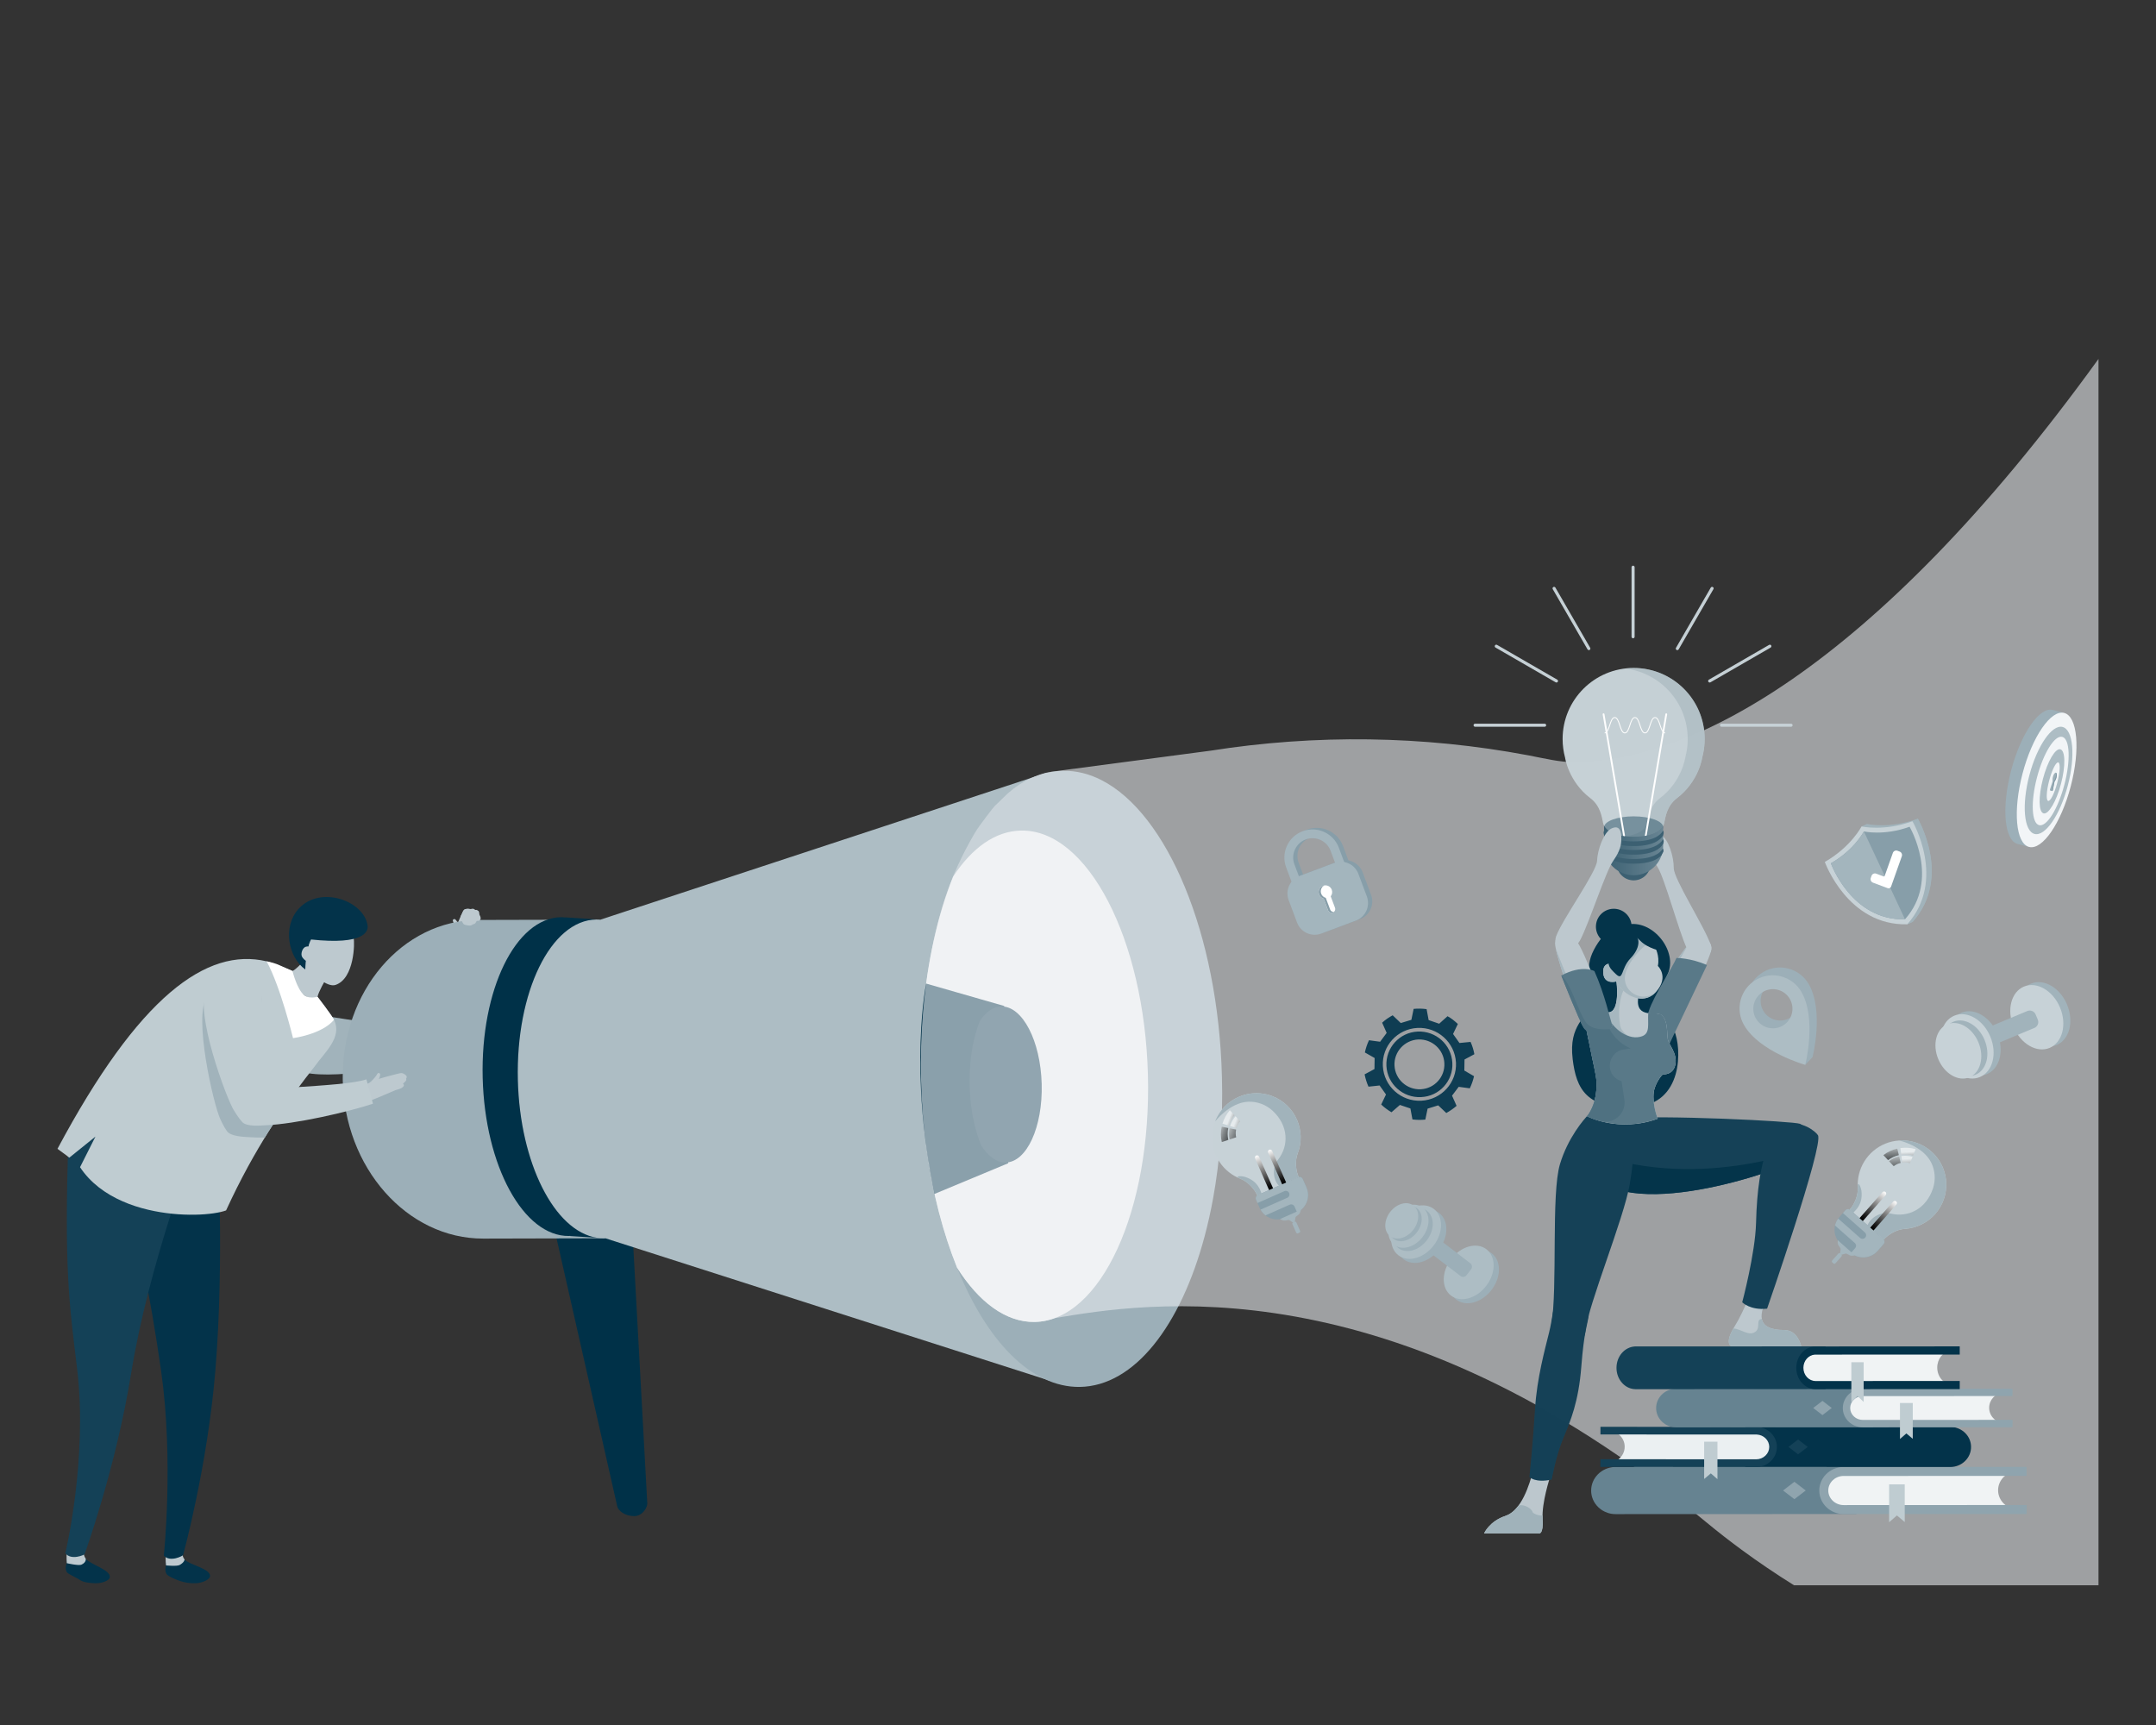 <svg viewBox="0 0 1500 1200" xmlns:xlink="http://www.w3.org/1999/xlink" xmlns="http://www.w3.org/2000/svg"><rect x="0" y="0" width="1500" height="1200" fill="#333333" stroke="none"/><defs><style>.cls-1{fill:#668391;}.cls-2{fill:#bdc9cf;}.cls-3{fill:#a3b5bd;}.cls-4{fill:#8098a4;}.cls-5{fill:url(#_ÂÁ_Ï_ÌÌ_È_ËÂÌÚ_4);}.cls-6,.cls-7{fill:#3b6072;}.cls-8{fill:#4f7181;}.cls-9,.cls-10{fill:#bfccd1;}.cls-11{fill:#123f55;}.cls-12{fill:#adbdc4;}.cls-13{isolation:isolate;}.cls-14{fill:#9cafb8;}.cls-15{fill:#879ea9;}.cls-16{fill:#ebf0f2;}.cls-16,.cls-10,.cls-17{fill-rule:evenodd;}.cls-18{fill:#a6b7bf;}.cls-19{fill:#e6eaed;opacity:.6;}.cls-17{fill:#f0f3f4;}.cls-20{fill:#fff;}.cls-21{fill:#1a465a;}.cls-22{opacity:.99;}.cls-23{fill:#144157;}.cls-24{fill:#03334a;}.cls-25{fill:#c7d2d7;}.cls-26{opacity:.5;}.cls-26,.cls-27{fill:#a1b3bb;}.cls-28{fill:url(#_ÂÁ_Ï_ÌÌ_È_ËÂÌÚ_9);}.cls-28,.cls-29,.cls-30,.cls-31,.cls-32{mix-blend-mode:screen;}.cls-33{fill:#0f3d53;}.cls-29{fill:url(#_ÂÁ_Ï_ÌÌ_È_ËÂÌÚ_9-4);}.cls-30{fill:url(#_ÂÁ_Ï_ÌÌ_È_ËÂÌÚ_9-3);}.cls-31{fill:url(#_ÂÁ_Ï_ÌÌ_È_ËÂÌÚ_9-2);}.cls-34{fill:#003148;}.cls-35{fill:#8fa4ae;}.cls-36{fill:url(#_ÂÁ_Ï_ÌÌ_È_ËÂÌÚ_10-7);}.cls-37{fill:url(#_ÂÁ_Ï_ÌÌ_È_ËÂÌÚ_10-6);}.cls-38{fill:url(#_ÂÁ_Ï_ÌÌ_È_ËÂÌÚ_10-4);}.cls-39{fill:url(#_ÂÁ_Ï_ÌÌ_È_ËÂÌÚ_10-5);}.cls-40{fill:url(#_ÂÁ_Ï_ÌÌ_È_ËÂÌÚ_10-2);}.cls-41{fill:url(#_ÂÁ_Ï_ÌÌ_È_ËÂÌÚ_10-3);}.cls-42{fill:url(#_ÂÁ_Ï_ÌÌ_È_ËÂÌÚ_10-8);}.cls-43{fill:#f2f5f7;}.cls-7{opacity:.57;}.cls-44{fill:url(#_ÂÁ_Ï_ÌÌ_È_ËÂÌÚ_10);}.cls-45{fill:#597988;}.cls-32{opacity:.55;}</style><linearGradient gradientUnits="userSpaceOnUse" gradientTransform="translate(-806.11 369.66) rotate(-23.87)" y2="1051.68" x2="1360.37" y1="1045.47" x1="1354.17" id="_ÂÁ_Ï_ÌÌ_È_ËÂÌÚ_10"><stop stop-color="#fff" offset="0"></stop><stop stop-color="#f3f3f3" offset=".04"></stop><stop stop-color="#8c8c8c" offset=".4"></stop><stop stop-color="#404040" offset=".69"></stop><stop stop-color="#121212" offset=".89"></stop><stop stop-color="#000" offset="1"></stop><stop stop-color="#000" offset="1"></stop></linearGradient><linearGradient xlink:href="#_ÂÁ_Ï_ÌÌ_È_ËÂÌÚ_10" y2="1057.46" x2="1364.65" y1="1049.55" x1="1356.74" id="_ÂÁ_Ï_ÌÌ_È_ËÂÌÚ_10-2"></linearGradient><linearGradient xlink:href="#_ÂÁ_Ï_ÌÌ_È_ËÂÌÚ_10" y2="1056.85" x2="1348.53" y1="1048.87" x1="1340.56" id="_ÂÁ_Ï_ÌÌ_È_ËÂÌÚ_10-3"></linearGradient><linearGradient xlink:href="#_ÂÁ_Ï_ÌÌ_È_ËÂÌÚ_10" y2="1060.37" x2="1355.32" y1="1051.21" x1="1346.16" id="_ÂÁ_Ï_ÌÌ_È_ËÂÌÚ_10-4"></linearGradient><linearGradient gradientUnits="userSpaceOnUse" gradientTransform="translate(-806.11 369.66) rotate(-23.87)" y2="1076.82" x2="1360.76" y1="1102.4" x1="1360.76" id="_ÂÁ_Ï_ÌÌ_È_ËÂÌÚ_9"><stop stop-color="#000" offset="0"></stop><stop stop-color="#000" offset="0"></stop><stop stop-color="#121212" offset=".11"></stop><stop stop-color="#404040" offset=".31"></stop><stop stop-color="#8c8c8c" offset=".6"></stop><stop stop-color="#f3f3f3" offset=".96"></stop><stop stop-color="#fff" offset="1"></stop></linearGradient><linearGradient xlink:href="#_ÂÁ_Ï_ÌÌ_È_ËÂÌÚ_9" y2="1076.82" x2="1370.69" y1="1102.4" x1="1370.69" id="_ÂÁ_Ï_ÌÌ_È_ËÂÌÚ_9-2"></linearGradient><linearGradient xlink:href="#_ÂÁ_Ï_ÌÌ_È_ËÂÌÚ_10" gradientTransform="translate(1178.83 417.11) rotate(41.44)" y2="195.77" x2="372.08" y1="189.57" x1="365.88" id="_ÂÁ_Ï_ÌÌ_È_ËÂÌÚ_10-5"></linearGradient><linearGradient xlink:href="#_ÂÁ_Ï_ÌÌ_È_ËÂÌÚ_10" gradientTransform="translate(1178.83 417.11) rotate(41.44)" y2="201.55" x2="376.36" y1="193.64" x1="368.45" id="_ÂÁ_Ï_ÌÌ_È_ËÂÌÚ_10-6"></linearGradient><linearGradient xlink:href="#_ÂÁ_Ï_ÌÌ_È_ËÂÌÚ_10" gradientTransform="translate(1178.83 417.11) rotate(41.44)" y2="200.94" x2="360.24" y1="192.97" x1="352.27" id="_ÂÁ_Ï_ÌÌ_È_ËÂÌÚ_10-7"></linearGradient><linearGradient xlink:href="#_ÂÁ_Ï_ÌÌ_È_ËÂÌÚ_10" gradientTransform="translate(1178.83 417.11) rotate(41.44)" y2="204.47" x2="367.04" y1="195.3" x1="357.87" id="_ÂÁ_Ï_ÌÌ_È_ËÂÌÚ_10-8"></linearGradient><linearGradient xlink:href="#_ÂÁ_Ï_ÌÌ_È_ËÂÌÚ_9" gradientTransform="translate(1178.83 417.11) rotate(41.44)" y2="220.91" x2="372.47" y1="246.49" x1="372.47" id="_ÂÁ_Ï_ÌÌ_È_ËÂÌÚ_9-3"></linearGradient><linearGradient xlink:href="#_ÂÁ_Ï_ÌÌ_È_ËÂÌÚ_9" gradientTransform="translate(1178.83 417.11) rotate(41.44)" y2="220.91" x2="382.41" y1="246.49" x1="382.41" id="_ÂÁ_Ï_ÌÌ_È_ËÂÌÚ_9-4"></linearGradient><linearGradient gradientUnits="userSpaceOnUse" gradientTransform="translate(324.95) rotate(-180) scale(1 -1)" y2="591.67" x2="-791.08" y1="591.67" x1="-832.18" id="_ÂÁ_Ï_ÌÌ_È_ËÂÌÚ_4"><stop stop-color="#698593" offset="0"></stop><stop stop-color="#3b6072" offset="1"></stop></linearGradient></defs><g class="cls-13"><g id="Layer_1"><path d="M316.08,639.33c1.07-.3,3.34,4.01,3.28,5.11-.93,2.61-2.45,2.05-2.97,4.62.13-2.3-.24-4.75-.82-6.98-.4-1.21-1.18-2.42.51-2.74Z" class="cls-2"></path><path d="M331.96,638.15c-.05.1-.46,1.5-1.04,3.51-1.32,4.48-3.52,11.99-4.63,14.97-2.74-.77-11.02-2.91-11.02-3.07.52-2.57,1.99-7.82,2.91-10.42.59-1.72,1.32-3.44,1.87-4.69.46-1.01.81-1.72.91-1.93.72-1.3,1.01-2.73,1.86-3.56.53-.53,2.34-.92,3.26-.78,1.21.19,2.5.45,2.5.45,1.59-.08,1.55,1.34,1.94,1.23.95-.27,2.26-.51,2.54.49,0,.03,0,.07.02.09.14.66-.13,1.8-1.09,3.7Z" class="cls-2"></path><path d="M312.41,650.22c-1.72,7.7-25.35,51.54-31.74,63.66-9.64-1.02-27.97-2.99-38.76-4.67-14.64-2.28-28.47-4.44-35.32-4.13-1.07.05-2.05.62-2.69,1.56-2.82,4.13-1.91,29.75,0,34.42,5.26,12.86,66.1,3.32,88.05-1.82,1.35-.32,2.56-1.03,3.51-2.04.15-.16.29-.31.43-.46,11.4-12.08,28.52-60.15,33.66-81.25l-17.12-5.26Z" class="cls-27"></path><path d="M115.79,1085.11l9.08-5.05s1.95,2.92,3.54,4.8c3.06,3.63,17.75,6.26,17.75,11.41,0,2.6-5.47,4.94-9.93,5.11-4.46.18-8.13-.62-10.76-1.48-2.63-.86-8.64-3.31-9.59-4.91-1.66-2.78-.35-6.01-.35-6.01-.47-2.87.27-3.87.27-3.87Z" class="cls-24"></path><path d="M127.49,1079.77s-1.39,2.19.92,5.09c0,0,.01,1.92-3.42,3.82-1.94,1.07-9.46.3-9.46.3-.47-2.87-.22-7.02-.22-7.02l12.19-2.19Z" class="cls-2"></path><path d="M150.51,783.23c.87,6.25,5.77,92.01-.66,170.01-5.53,67.15-22.48,128.55-22.48,128.55-.12.48-8.95,5.28-13.39.39,0,0,7.01-66.14-1.9-128.55-7.69-53.87-18.19-104.96-22.46-108.32v-57.1c21.87,1.43,53.62-1.8,60.88-4.98Z" class="cls-24"></path><path d="M47.04,1083.57l9.45-4.32s1.71,3.06,3.15,5.06c2.77,3.86,17.2,7.63,16.8,12.76-.2,2.59-5.84,4.49-10.3,4.32-4.46-.18-8.34-.73-10.61-2.32-2.83-1.98-8.35-3.98-9.18-5.65-1.44-2.91.12-6.02.12-6.02-.25-2.9.57-3.84.57-3.84Z" class="cls-24"></path><path d="M58.43,1078.86s-.86,2.38,1.21,5.46c0,0,.62,2.5-2.95,4.12-2.02.92-10.22-1.02-10.22-1.02-.25-2.9-.11-7.24-.11-7.24l12.06-1.31Z" class="cls-2"></path><path d="M47.67,790.73c21.92-3.63,78.63,8.48,86.11,5.88.38,6.32-30,81.39-42.55,158.82-10.74,66.25-32.38,125.74-32.38,125.74-.16.47-9.34,4.57-13.38-.66,0,0,15.72-65.71,8.18-128.3-5.5-45.66-9.12-69.63-5.99-161.48Z" class="cls-23"></path><path d="M236.45,665.92c-.75,1-13.81,20.02-15.54,27.49-4.85,4.66-19.79-5.91-17.43-17.95,3.56-1.39,14.79-14.18,17.59-19.66.59,1.79,15.38,4.46,15.38,10.11Z" class="cls-2"></path><path d="M227.52,644.26c8.26-.92,16.36.66,18.53,8.41.78,2.77.65,28.12-12.68,32.52-5.64,1.86-17.02-7.43-17.76-14.06,0,0-1.01-9.04-1.01-9.13-.98-8.79,4.05-16.76,12.92-17.75Z" class="cls-2"></path><path d="M219.03,741.7c-1.92,2.64-9.26,11.46-19.21,25.76-3.97,5.68-8.34,12.23-12.94,19.6-.85,1.39-1.74,2.81-2.62,4.26-.29.45-.56.9-.84,1.37-2.38,3.92-4.81,8.04-7.26,12.37-1.16,2.07-2.33,4.16-3.52,6.31-2.63,4.84-5.29,9.9-7.93,15.17-1.19,2.37-2.38,4.79-3.56,7.26-1.29,2.7-2.59,5.43-3.86,8.23-8.71,3.19-31.4,4.91-54.08-.44-6.09-1.42-12.23-3.37-18.05-5.95-11.67-5.12-22.21-12.73-29.48-23.68l10.72-21.29-18.2,14.67c-1.99-1.79-6.6-4.82-8.22-6.15,56.56-105.89,103.63-140.33,145.48-130.45,4.68,1.12,18.01,6.72,18.01,6.72,0,0,3.07,12.68,8.09,16.83,3.45,2.86,9.34,1.13,9.34,1.13,0,0,10.24,13.26,11.65,16.34,5.42,11.92-6.2,21.83-13.54,31.95Z" class="cls-9"></path><path d="M203.47,675.46s3.08,12.67,8.11,16.82c3.45,2.85,9.32,1.13,9.32,1.13,0,0,9.6,12.42,11.48,16-8.38,10.16-28.51,12.78-28.51,12.78,0,0-8.66-35.74-18.39-53.45,0,0,4.47.72,9.12,2.78,2.11.93,8.87,3.94,8.87,3.94Z" class="cls-20"></path><path d="M207.78,632.19c14.9-16.51,45.51-5.73,47.98,11.74.55,3.86-2.15,13.65-39.35,9.62-3.75,6.73-4.02,20.86-4.02,20.86-11.81-8.48-16.01-29.6-4.62-42.22Z" class="cls-24"></path><path d="M212.9,658.56c.85-.22,2.5-.32,3.91.16.06,3.12-.5,8.3-.77,10.86-2.23-.03-5.61-2.58-6.16-4.68-.57-2.23.78-5.76,3.01-6.34Z" class="cls-2"></path><path d="M199.82,767.46c-3.97,5.68-8.34,12.23-12.94,19.6-.85,1.39-1.74,2.81-2.62,4.26-4.31.05-8.01-.03-10.59-.23-.01,0-.03,0-.03.01-3.3-.22-13.01-.41-15.71-4.15-2.33-3.25-4.46-7.98-5-9.24-.03-.07-.07-.15-.11-.24-.03-.04-.04-.08-.04-.08h.01c-.19-.47-.37-.92-.51-1.36-5.74-15.95-19.18-78.33-5.9-84.73,4.45-2.17,29.46-4.6,33.66-2.1.96.56,1.59,1.49,1.68,2.52.73,6.68-.53,20.35-1.88,34.81-1.35,14.54-2.75,29.58-2.41,39.51.03.11.01.19.01.29,5.6.19,12.5.56,19.75.97.73.04,1.6.1,2.6.16Z" class="cls-27"></path><path d="M450.28,1044.76c.66,3.9-3.45,10.02-9.23,9.93-5.81-.09-11.06-3.34-11.72-7.26l-52.91-233.65,61.32,1.04,12.54,229.94Z" class="cls-34"></path><path d="M332.87,639.97l84.77-.21,3.52,221.66-84.91.21c-53.09.13-96.89-49.42-97.8-110.65-.91-61.19,41.35-110.88,94.42-111.01Z" class="cls-14"></path><path d="M414.89,639.64c.96-.02,1.89.16,2.83.23v-.11s310.72-102.26,310.72-102.26l6.35,424.41-313.63-100.5v-.1c-.26,0-.52.08-.77.09-31.67.48-58.57-48.78-60.09-110.02-1.51-61.24,22.92-111.27,54.59-111.75Z" class="cls-12"></path><path d="M642.16,704.5c-1.32,15.26-1.75,31.04-1.35,47.3.4,16.37,1.72,32.21,3.8,47.45,4.2,30.54,11.55,58.6,21.24,82.55,20.45,50.89,51.48,83.45,85.38,83.02,38.06-.58,70.27-42.57,86.91-104.95,2.24-8.4,4.21-17.18,5.86-26.28,4.73-25.95,6.96-54.5,6.14-84.46-2.57-99.7-38.09-183.09-83.76-206.42-8.56-4.37-17.49-6.63-26.61-6.5-21.93.24-41.9,14.28-58.06,38.03-6.94,10.17-13.17,22.13-18.56,35.54-10.67,26.62-18.08,59.01-21.01,94.72Z" class="cls-14"></path><path d="M710.54,577.78c46.13-.65,85.6,75.37,88.1,169.8,2.56,94.38-32.81,171.39-78.94,172.04-20.01.24-38.8-13.96-53.85-37.81-9.69-23.96-17.04-52.02-21.25-82.55-2.08-15.25-3.39-31.08-3.8-47.45-.4-16.27.03-32.05,1.35-47.3,2.93-35.71,10.34-68.1,21.01-94.73,13.05-19.95,29.39-31.76,47.38-32Z" class="cls-20"></path><path d="M698.65,699.81l-54.31-15.59s-12.31,60.74,5.85,146.33l51.27-21.35-2.81-109.39Z" class="cls-34"></path><path d="M696.76,700.15c14.65-.21,27.19,23.94,27.98,53.92.81,29.97-10.42,54.43-25.07,54.64-6.35.08-12.32-4.44-17.1-12.01-3.08-7.61-5.41-16.52-6.75-26.22-.66-4.84-1.08-9.87-1.21-15.07-.12-5.16.01-10.18.43-15.02.93-11.34,3.28-21.63,6.67-30.09,4.15-6.33,9.33-10.09,15.05-10.16Z" class="cls-11"></path><path d="M421.16,861.31v.1s-.53-.03-.53-.03c.18-.03.35-.05.53-.06Z" class="cls-21"></path><path d="M390.42,638.04c.96-.02,1.89.16,2.83.23v-.11s24.46,1.6,24.46,1.6v.11c-.94-.07-1.87-.25-2.83-.23-31.67.47-56.1,50.51-54.59,111.75,1.44,57.89,25.56,105.06,54.94,109.65l-18.36-1.17-.18-.06v-.09c-.26,0-.52.08-.78.09-31.67.47-58.57-48.78-60.09-110.01-1.51-61.24,22.92-111.27,54.59-111.75Z" class="cls-34"></path><path d="M331.83,640.59c-.25-.04-.45.66-.89,1.3-.38.56-.93,1.07-1.85,1.04,0,0-.62.85-2.19.94-1.19.07-3.55-.48-4.08-.81-.42-.27-.84-.96-1.22-1.69-.56-1.07-.84-2.26-1-3.45-.02-.19-.07-.36-.14-.5.49-1.01.4-.79.51-1,.77-1.3,1.1-2.74,1.97-3.56.55-.52,1.99-.66,2.92-.49,1.22.22,2.78-.21,2.78-.21,1.62-.04,1.7.93,2.1.83.97-.25,2.28.52,2.54,1.55,0,.03,0,.07.01.1.18,1.03.3,1.71.33,1.77,1.93,3.23.07,4.48-1.79,4.19Z" class="cls-2"></path><path d="M264.25,746.82c.91.63-.96,5.12-1.85,5.78-2.6.94-3.14-.58-5.45.66,1.85-1.36,3.51-3.21,4.86-5.08.68-1.08,1.11-2.45,2.44-1.36Z" class="cls-2"></path><path d="M262.65,750.87c3.06-1.14,10.19-2.93,10.69-3.05,1.47-.28,5.06-1.46,6.23-1.34.75.08,2.69,1.13,3.17,1.93.63,1.06-.26,2.08-.26,2.08,1.07,1.18-2.36,3.27-2.03,3.5,1.34.94.45,3.06-5.16,4.32-.34.08-13.51,5.91-17.87,7.42-1.15-2.61-4.78-10.38-4.66-10.46,2.31-1.23,7.29-3.45,9.89-4.39Z" class="cls-2"></path><path d="M183.07,717.96c-.39-14.52-.77-28.23-2.29-34.77-.23-1.02-.96-1.86-1.98-2.32-4.48-1.98-29,3.44-33.16,6.1-12.42,7.96,8.39,68.28,15.98,83.44.2.41.43.84.67,1.27h0s.02.03.05.08c.04.07.09.15.13.22.69,1.18,3.38,5.64,6.07,8.57,3.12,3.4,12.79,2.42,16.09,2.24,0,0,.02,0,.03,0,20.97-.78,57.95-9.35,74.84-15.01l-4.57-16.94c-8.02,2.87-31.14,4.34-49.72,5.52-7.25.46-14.15.91-19.74,1.39-.01-.09-.02-.18-.03-.28-1.53-9.83-1.94-24.92-2.35-39.51Z" class="cls-9"></path><path d="M841.81,522.28c73.43-11.6,148.31-10.6,221.37,3.15,10.83,2.04,21.74,4.86,32.91,4.86,75.84,0,204.69-60.35,363.9-280.59v853.1h-211.81c-12.5-7.79-24.71-16.04-36.59-24.77-8.34-6.13-16.5-12.49-24.48-19.09-219.39-181.58-391.01-152.42-453.31-141.98-4.56,1.66-9.25,2.59-14.08,2.65-.01.01-.02.01-.02.01-20.01.23-38.8-13.96-53.85-37.82-9.69-23.96-17.04-52.01-21.25-82.56-2.08-15.24-3.39-31.08-3.79-47.45-.4-16.26.02-32.05,1.33-47.3,1.03-12.54,2.62-24.67,4.7-36.28,5.63-31.43,13.87-59.11,30.99-88.13,4.2-7.11,13.21-18.3,14.22-19.35l5.94-5.83.15-.14c8.71-8.68,20.71-15.91,33.19-17.89l110.47-14.6Z" class="cls-19"></path><path d="M878.56,760.81c-5.84-.86-11.68.02-16.9,2.32-7.21,3.18-13.2,9.11-16.27,17.05-5,12.93-.68,27.16,9.68,35.3,2.35,1.85,5.01,3.38,7.95,4.52,5.16,2,9.88,7.16,11.73,11.67l28.85-12.76c-2.09-4.4-2.75-11.37-.75-16.53,6.13-15.86-1.76-33.7-17.62-39.83-2.2-.85-4.43-1.42-6.66-1.75Z" class="cls-25"></path><path d="M903.14,818.92l-28.04,12.41c-1.23.55-1.79,1.99-1.25,3.23l2.56,5.78c2.98,6.74,10.86,9.79,17.6,6.8l8.11-3.59c6.74-2.98,9.79-10.86,6.8-17.6l-2.56-5.78c-.55-1.24-1.99-1.79-3.23-1.25Z" class="cls-15"></path><path d="M903.14,818.92l-28.04,12.41c-1.23.55-1.79,1.99-1.25,3.23l1.03,2.33,18.68-8.27c1.28-.56,2.78.01,3.34,1.29.56,1.28-.01,2.78-1.29,3.34l-18.62,8.24c.9,1.59,2.08,2.94,3.46,4.01l16.85-7.46c1.28-.57,2.78.01,3.34,1.29l1.8,4.07c6.51-3.09,9.41-10.82,6.48-17.45l-2.56-5.78c-.55-1.24-1.99-1.79-3.23-1.25Z" class="cls-3"></path><path d="M892.04,848.75c.68.32,1.44.43,2.18.3l2.18-.39c.95-.17,3.09,2.28,3.97,1.89.88-.39.51-3.62,1.27-4.21l1.75-1.35c.6-.46,1.03-1.1,1.25-1.82l.48-1.59-14.57,6.45,1.5.72Z" class="cls-3"></path><path d="M900.74,849.91l-1.1.49c-.45.2-.65.72-.45,1.17l2.63,5.95c.2.45.72.65,1.17.45l1.1-.49c.45-.2.65-.72.45-1.17l-2.63-5.95c-.2-.45-.72-.65-1.17-.45Z" class="cls-3"></path><path d="M866.33,818.76c-2.95-.95-8.12-.71-3.31,1.25,5.09,2.07,9.81,7.1,11.69,11.58l2.99-1.32c-.82-1.86-2.25-8.57-11.36-11.51Z" class="cls-27"></path><path d="M861.66,763.13c-5.21,2.31-9.79,6.05-13.08,10.95-1.26,1.87-2.34,3.91-3.19,6.1,0,0,10.13-13.32,23.21-13.77,6.2-.21,12.25,2.09,16.81,6.3,11.14,10.31,11.44,24.42,3.64,34.17-3.86,4.83-3.72,13.48.75,18.02l13.75-6.08c-2.06-4.41-2.69-11.31-.71-16.44,1.13-2.93,1.79-5.94,2-8.92.94-13.14-6.69-25.91-19.62-30.91-7.93-3.07-16.35-2.62-23.56.57Z" class="cls-27"></path><g class="cls-32"><path d="M850.51,781.68c1.48.46,2.96.92,4.44,1.38.8-2.65,2.14-5.13,3.98-7.23-1.09-1.16-2.19-2.33-3.28-3.5-2.37,2.71-4.11,5.92-5.14,9.35Z" class="cls-44"></path><path d="M855.83,783.34c1.48.46,2.96.92,4.44,1.38.52-1.72,1.39-3.34,2.59-4.7-1.09-1.17-2.19-2.33-3.28-3.5-1.73,1.97-3,4.32-3.74,6.81Z" class="cls-40"></path><path d="M850.03,794.47c1.52-.5,3.03-1.01,4.55-1.51-.61-2.72-.61-5.55-.04-8.25-1.52-.3-3.04-.6-4.56-.9-.73,3.5-.74,7.15.05,10.67Z" class="cls-41"></path><path d="M855.48,792.66c1.52-.5,3.03-1.01,4.55-1.51-.4-1.77-.4-3.6-.03-5.36-1.52-.3-3.04-.6-4.56-.9-.53,2.55-.54,5.21.04,7.77Z" class="cls-38"></path></g><path d="M873.98,803.85c-.77.34-1.12,1.24-.78,2.01l9.73,22,2.79-1.23-9.73-22c-.34-.77-1.24-1.12-2.01-.77Z" class="cls-28"></path><path d="M883.06,799.83c-.77.34-1.12,1.24-.78,2.01l9.74,22,2.79-1.23-9.73-22c-.34-.77-1.24-1.12-2.01-.78Z" class="cls-31"></path><path d="M1352.83,815.42c-1.66-5.66-4.89-10.61-9.17-14.38-5.91-5.22-13.8-8.19-22.29-7.66-13.83.86-24.96,10.73-28.04,23.54-.7,2.91-.98,5.97-.79,9.11.34,5.52-2.38,11.96-5.7,15.53l23.64,20.88c3.13-3.74,9.18-7.24,14.71-7.58,16.98-1.05,29.88-15.67,28.83-32.65-.15-2.35-.56-4.62-1.2-6.78Z" class="cls-25"></path><path d="M1310.3,862.03l-22.99-20.3c-1.01-.89-2.56-.8-3.45.21l-4.18,4.74c-4.88,5.52-4.35,13.96,1.17,18.84l6.64,5.87c5.52,4.88,13.96,4.35,18.84-1.17l4.18-4.74c.89-1.01.8-2.56-.21-3.45Z" class="cls-15"></path><path d="M1310.3,862.03l-22.99-20.3c-1.01-.89-2.56-.8-3.45.21l-1.69,1.91,15.31,13.52c1.05.93,1.15,2.52.22,3.57-.93,1.05-2.53,1.15-3.58.22l-15.26-13.47c-1.07,1.48-1.81,3.12-2.2,4.81l13.81,12.2c1.05.93,1.15,2.53.22,3.57l-2.94,3.33c5.53,4.63,13.76,4.03,18.56-1.4l4.18-4.74c.89-1.01.8-2.56-.21-3.45Z" class="cls-3"></path><path d="M1278.56,864.4c-.01.75.21,1.49.64,2.11l1.26,1.82c.55.8-.78,3.76-.06,4.39.72.64,3.5-1.05,4.36-.6l1.96,1.03c.67.35,1.43.48,2.17.38l1.64-.23-11.95-10.55-.02,1.66Z" class="cls-3"></path><path transform="translate(-224.03 1254.57) rotate(-48.58)" d="M1274.71,874.01h6.5c.49,0,.89.4.89.89v1.2c0,.49-.4.89-.89.89h-6.5c-.49,0-.89-.4-.89-.89v-1.2c0-.49.4-.89.89-.89Z" class="cls-3"></path><path d="M1295.07,828.51c-.37-3.08-2.75-7.68-2.52-2.49.25,5.49-2.35,11.88-5.64,15.46l2.45,2.16c1.34-1.52,6.85-5.62,5.71-15.13Z" class="cls-27"></path><path d="M1343.67,801.04c-4.27-3.77-9.58-6.37-15.41-7.32-2.23-.36-4.53-.49-6.88-.34,0,0,16.34,3.64,22.2,15.34,2.78,5.55,3.22,12,1.29,17.9-4.71,14.43-17.4,20.59-29.52,17.58-6.01-1.5-13.81,2.25-16.06,8.21l11.28,9.95c3.15-3.71,9.15-7.17,14.64-7.51,3.14-.19,6.14-.86,8.94-1.91,12.33-4.64,20.75-16.9,19.89-30.74-.53-8.49-4.45-15.95-10.36-21.16Z" class="cls-27"></path><g class="cls-32"><path d="M1322.16,798.66c.2,1.54.4,3.07.6,4.61,2.74-.38,5.56-.2,8.23.59.6-1.48,1.2-2.96,1.81-4.44-3.45-1.03-7.1-1.26-10.63-.76Z" class="cls-39"></path><path d="M1322.87,804.18c.2,1.54.4,3.08.6,4.61,1.78-.25,3.61-.13,5.35.38.6-1.48,1.21-2.96,1.81-4.44-2.52-.75-5.17-.92-7.75-.56Z" class="cls-37"></path><path d="M1310.33,803.56c1.09,1.17,2.18,2.34,3.27,3.5,2.22-1.69,4.79-2.87,7.48-3.49-.36-1.51-.72-3.01-1.08-4.52-3.49.8-6.81,2.32-9.67,4.5Z" class="cls-36"></path><path d="M1314.25,807.76c1.09,1.17,2.18,2.33,3.27,3.5,1.44-1.1,3.11-1.87,4.86-2.26-.36-1.51-.72-3.02-1.08-4.52-2.54.58-4.96,1.69-7.05,3.28Z" class="cls-42"></path></g><path d="M1311.81,829.24c-.63-.56-1.59-.5-2.15.13l-15.92,18.03,2.28,2.02,15.92-18.03c.56-.63.49-1.59-.13-2.15Z" class="cls-30"></path><path d="M1319.26,835.81c-.63-.56-1.59-.5-2.15.13l-15.92,18.03,2.28,2.02,15.92-18.03c.56-.63.49-1.59-.13-2.15Z" class="cls-29"></path><path d="M946.27,639.31l-24.09,9.03c-6.75,2.53-14.28-.89-16.81-7.64l-5.87-15.67c-2.53-6.75.89-14.28,7.64-16.81l24.09-9.03c6.75-2.53,14.28.89,16.81,7.64l5.87,15.67c2.53,6.75-.89,14.28-7.64,16.81Z" class="cls-15"></path><path d="M944.73,616.11l-36.63,13.73-10.32-27.53c-3.79-10.1,1.35-21.4,11.45-25.18,10.1-3.79,21.4,1.35,25.18,11.45l10.32,27.53ZM911.68,621.96l25.17-9.44-8.17-21.8c-2.6-6.94-10.36-10.47-17.3-7.87-6.94,2.6-10.47,10.36-7.87,17.3l8.17,21.8Z" class="cls-15"></path><path d="M943.32,640.42l-24.09,9.03c-6.75,2.53-14.28-.89-16.81-7.64l-5.87-15.67c-2.53-6.75.89-14.28,7.64-16.81l24.09-9.03c6.75-2.53,14.28.89,16.81,7.64l5.87,15.67c2.53,6.75-.89,14.28-7.64,16.81Z" class="cls-3"></path><path d="M941.78,617.22l-36.63,13.73-10.32-27.53c-3.79-10.1,1.35-21.4,11.45-25.18,10.1-3.79,21.4,1.35,25.18,11.45l10.32,27.53ZM908.73,623.07l25.17-9.44-8.17-21.8c-2.6-6.94-10.36-10.47-17.3-7.87-6.94,2.6-10.47,10.36-7.87,17.3l8.17,21.8Z" class="cls-3"></path><path d="M926.56,618.95c-.91-2.43-3.62-3.67-6.06-2.75-2.43.91-3.67,3.63-2.75,6.06.55,1.47,1.76,2.5,3.17,2.88l3.05,8.14c.5,1.33,1.99,2.01,3.32,1.51h0c1.34-.5,2.01-1.99,1.51-3.32l-2.98-7.94c.99-1.25,1.33-2.97.73-4.57Z" class="cls-20"></path><path d="M925.43,632.73l-3.05-8.14c-1.41-.38-2.62-1.41-3.17-2.88-.82-2.19.1-4.59,2.05-5.72-.25.05-.5.12-.75.21-2.43.91-3.67,3.63-2.75,6.06.55,1.47,1.76,2.5,3.17,2.88l3.05,8.14c.5,1.33,1.99,2.01,3.32,1.51h0c.25-.1.48-.23.68-.38-1.1.06-2.15-.59-2.56-1.67Z" class="cls-15"></path><path d="M1226.88,676.13c-11.03,6.37-14.81,20.47-8.44,31.5,7.49,12.98,24.99,21.25,35.08,25.12l2.46,8.02,5.08-5.43s8.15-31.99-2.69-50.77c-6.37-11.03-20.47-14.81-31.5-8.44ZM1250.33,689.5c3.76,6.52,1.53,14.85-4.98,18.61-6.52,3.76-14.85,1.53-18.61-4.99-3.76-6.51-1.53-14.84,4.98-18.61,6.51-3.76,14.85-1.53,18.61,4.98Z" class="cls-14"></path><path d="M1221.79,681.56c-11.03,6.37-14.81,20.47-8.44,31.5,10.84,18.78,42.63,27.71,42.63,27.71,0,0,8.15-31.99-2.69-50.77-6.37-11.03-20.47-14.81-31.5-8.44ZM1245.25,694.93c3.76,6.52,1.53,14.85-4.98,18.61-6.52,3.76-14.85,1.53-18.61-4.99-3.76-6.51-1.53-14.84,4.99-18.61,6.51-3.76,14.84-1.53,18.61,4.98Z" class="cls-12"></path><path d="M1428.2,493.87l7.95,2.09-1.46,5.56c3.19,9.25,2.71,25.62-1.95,43.37-4.66,17.75-12.28,32.24-19.6,38.73l-1.46,5.56-7.95-2.09c-9.27-2.43-11.3-25.27-4.54-51.01,6.76-25.74,19.75-44.63,29.01-42.2Z" class="cls-14"></path><path d="M1436.15,495.96c9.26,2.43,11.3,25.27,4.54,51.01-6.76,25.74-19.75,44.63-29.01,42.2-9.27-2.43-11.3-25.27-4.54-51.01,6.76-25.74,19.75-44.63,29.01-42.2Z" class="cls-43"></path><path d="M1435.03,505.72c7.4,1.94,9.02,20.17,3.62,40.72-5.4,20.55-15.76,35.63-23.16,33.69-7.4-1.94-9.02-20.17-3.62-40.72,5.4-20.55,15.77-35.63,23.16-33.69Z" class="cls-12"></path><path d="M1434.8,512.6c5.27,1.38,5.92,16.25,1.47,33.21-4.45,16.96-12.33,29.59-17.6,28.21-5.26-1.38-5.92-16.25-1.47-33.21,4.45-16.96,12.33-29.59,17.6-28.2Z" class="cls-43"></path><path d="M1433.48,521.26c3.48.91,3.67,11.63.44,23.93-3.23,12.31-8.67,21.54-12.15,20.63-3.48-.91-3.67-11.63-.44-23.94,3.23-12.31,8.67-21.54,12.15-20.63Z" class="cls-12"></path><path d="M1432.01,530.38c1.56.41,1.24,6.74-.7,14.13-1.94,7.4-4.78,13.06-6.34,12.65-1.55-.41-1.24-6.74.7-14.13,1.94-7.39,4.78-13.06,6.34-12.65Z" class="cls-43"></path><path d="M1430.33,537.54c.67.18.84,1.73.38,3.47-.46,1.74-1.37,3.01-2.04,2.84-.67-.18-.84-1.73-.38-3.47.46-1.74,1.37-3.01,2.04-2.84Z" class="cls-14"></path><path d="M1428.41,542.43l.74-.41.45.73-1.4,6.87c-.08.39-.28.71-.42.67l-1.48-.39c-.14-.04-.16-.41-.04-.79l2.15-6.68Z" class="cls-14"></path><path d="M1430.71,541.02c-.3,1.13-.79,2.06-1.27,2.53l-1.24,6.07c-.08.39-.28.71-.42.67l-.32-.08,1.39-6.81c.49-.47.98-1.4,1.28-2.53.35-1.34.5-3.2.02-3.33.06,0,.13,0,.19.01.67.18.84,1.73.38,3.47Z" class="cls-4"></path><path d="M1037.72,897.33c-6.82,8.89-17.8,11.92-24.54,6.76-6.74-5.16-6.68-16.56.14-25.45,6.81-8.89,17.8-11.92,24.54-6.76,6.74,5.16,6.68,16.56-.14,25.45Z" class="cls-14"></path><path d="M1034.02,894.5c-6.81,8.9-17.8,11.92-24.54,6.76-6.74-5.16-6.68-16.56.14-25.45,6.81-8.9,17.8-11.92,24.54-6.76,6.74,5.16,6.68,16.56-.14,25.45Z" class="cls-12"></path><path d="M993.38,870.24l22.74,17.42c1.32,1.01,3.2.76,4.2-.56l3.16-4.12c1.01-1.32.76-3.2-.56-4.21l-22.74-17.42c-1.31-1.01-3.2-.76-4.2.55l-3.16,4.12c-1.01,1.32-.76,3.2.56,4.21Z" class="cls-14"></path><path d="M1001.12,869.29c-6.82,8.89-17.8,11.92-24.54,6.76-6.74-5.16-6.68-16.56.14-25.45,6.82-8.89,17.8-11.92,24.54-6.76,6.74,5.16,6.68,16.56-.14,25.45Z" class="cls-14"></path><path d="M997.43,866.46c-6.82,8.9-17.8,11.92-24.54,6.76-6.74-5.16-6.68-16.56.14-25.45,6.81-8.89,17.8-11.92,24.54-6.76,6.74,5.16,6.68,16.56-.14,25.45Z" class="cls-12"></path><path d="M992.68,862.83c-5.49,7.16-14.33,9.6-19.75,5.44-5.42-4.16-5.37-13.33.11-20.49,5.49-7.16,14.33-9.6,19.75-5.44,5.42,4.16,5.37,13.33-.11,20.49Z" class="cls-14"></path><path d="M989.71,860.55c-5.49,7.16-14.33,9.6-19.75,5.44-5.42-4.16-5.37-13.33.11-20.49,5.49-7.16,14.33-9.6,19.75-5.44,5.42,4.16,5.37,13.33-.11,20.49Z" class="cls-12"></path><path d="M985.73,857.33c-4.5,5.87-11.76,7.87-16.21,4.46-4.45-3.41-4.41-10.94.09-16.81,4.5-5.87,11.76-7.87,16.21-4.46,4.45,3.41,4.41,10.94-.09,16.81Z" class="cls-14"></path><path d="M983.3,855.47c-4.5,5.87-11.76,7.87-16.21,4.46-4.45-3.41-4.41-10.94.09-16.81,4.5-5.87,11.76-7.87,16.21-4.46,4.45,3.41,4.41,10.94-.09,16.81Z" class="cls-12"></path><path d="M1438.12,698.85c4.92,11.79,1.68,24.36-7.25,28.09-8.93,3.73-20.16-2.8-25.08-14.59-4.92-11.79-1.67-24.36,7.25-28.09,8.93-3.73,20.16,2.8,25.08,14.59Z" class="cls-27"></path><path d="M1433.23,700.89c4.92,11.79,1.68,24.36-7.25,28.09-8.93,3.73-20.16-2.8-25.08-14.59-4.92-11.79-1.68-24.36,7.25-28.09,8.93-3.73,20.15,2.8,25.08,14.58Z" class="cls-25"></path><path d="M1387.1,726.9l28.28-11.81c2.25-.94,3.32-3.53,2.38-5.79l-1.51-3.6c-.94-2.25-3.53-3.32-5.79-2.38l-28.27,11.81c-2.26.94-3.32,3.53-2.38,5.79l1.5,3.6c.94,2.26,3.53,3.32,5.79,2.38Z" class="cls-27"></path><path d="M1389.63,719.1c4.92,11.79,1.67,24.36-7.26,28.09-8.93,3.73-20.15-2.8-25.08-14.59-4.92-11.79-1.67-24.36,7.25-28.09,8.93-3.73,20.16,2.8,25.08,14.59Z" class="cls-27"></path><path d="M1384.73,721.15c4.92,11.79,1.67,24.36-7.25,28.09-8.93,3.73-20.16-2.8-25.08-14.59-4.92-11.79-1.68-24.36,7.25-28.09,8.93-3.73,20.16,2.8,25.08,14.58Z" class="cls-25"></path><path d="M1380.7,723.37c4.25,10.18,1.45,21.05-6.27,24.27-7.71,3.22-17.42-2.42-21.67-12.6-4.25-10.18-1.45-21.05,6.27-24.27,7.71-3.22,17.42,2.42,21.67,12.6Z" class="cls-27"></path><path d="M1376.47,725.14c4.25,10.18,1.45,21.05-6.27,24.27-7.71,3.22-17.42-2.42-21.67-12.6-4.26-10.18-1.45-21.05,6.27-24.27,7.71-3.22,17.42,2.42,21.67,12.6Z" class="cls-25"></path><path d="M1330.73,641.24l-3.75,1.74-.84-1.81c-38.07-2.15-52.8-43.31-52.8-43.31,12.15-6.97,19.42-15.55,22.94-20.54l-1.13-2.41,3.75-1.74s15.55,3.6,35.4-3.62c0,0,23.94,40.73-3.57,71.69Z" class="cls-27"></path><path d="M1330.73,641.24l-3.74,1.74-6.35-13.57,9.91-58.12,3.74-1.74s23.94,40.73-3.57,71.69Z" class="cls-27"></path><path d="M1330.55,571.29c-19.85,7.22-35.41,3.63-35.41,3.63,0,0-7.24,14.18-25.56,24.69,0,0,15.91,44.46,57.39,43.38,27.51-30.96,3.57-71.7,3.57-71.7Z" class="cls-25"></path><path d="M1325.36,639.52c-37.26.97-51.55-38.97-51.55-38.97,16.45-9.44,22.95-22.17,22.95-22.17,0,0,13.96,3.23,31.8-3.25,0,0,21.5,36.59-3.2,64.4Z" class="cls-15"></path><path d="M1296.77,578.38l28.6,61.14c-37.26.97-51.55-38.97-51.55-38.97,16.45-9.44,22.95-22.17,22.95-22.17Z" class="cls-3"></path><path d="M1313.3,617.84l-10.19-3.81c-1.32-.49-2.01-1.97-1.54-3.29l.52-1.48c.47-1.32,1.92-2,3.24-1.5l5.21,1.95c.28.11.59-.04.69-.32l5.69-16.06c.47-1.32,1.92-2,3.23-1.5l1.47.55c1.32.49,2.01,1.96,1.54,3.29l-7.46,21.06c-.35.99-1.43,1.49-2.42,1.12Z" class="cls-20"></path><path d="M973.94,768.65l7.33,2.46,1.41,7.62c2.99.41,5.98.41,8.97.12l1.58-7.62,7.38-2.29,5.63,5.33c2.52-1.41,4.92-3.05,7.15-4.98l-3.16-7.09,4.63-6.15,7.74,1.05c1.29-2.75,2.29-5.57,2.93-8.44l-6.74-3.93.12-7.68,6.86-3.69c-.53-2.93-1.41-5.8-2.64-8.56l-7.74.76-4.45-6.27,3.34-6.97c-1.11-1.05-2.34-2.05-3.57-3.05-1.17-.88-2.34-1.64-3.63-2.34l-5.8,5.22-7.33-2.52-1.41-7.62c-2.99-.41-6.04-.47-9.02-.18l-1.58,7.62-7.38,2.23-5.63-5.39c-2.64,1.41-5.1,3.11-7.33,5.16l3.16,7.09-4.57,6.15-7.74-1.05c-1.29,2.75-2.23,5.57-2.87,8.5l6.8,3.87-.12,7.68-6.86,3.69c.59,2.93,1.47,5.8,2.7,8.56l7.74-.82,4.45,6.27-3.34,6.97c1.11,1.05,2.23,2.05,3.46,2.93,1.17.88,2.46,1.7,3.69,2.46l5.86-5.1h0ZM962.1,741.63c-.76-13.95,10.02-25.84,24.09-26.55,14.06-.7,26.02,10.14,26.78,24.09.7,13.95-10.08,25.84-24.14,26.55-14.01.7-26.02-10.08-26.72-24.09h0ZM1010.45,739.35c-.64-12.66-11.49-22.33-24.14-21.74-12.66.59-22.33,11.31-21.74,23.91.64,12.6,11.49,22.33,24.14,21.68,12.66-.53,22.44-11.25,21.74-23.85h0ZM970.19,741.28c-.47-9.49,6.86-17.64,16.47-18.17,9.61-.41,17.76,6.97,18.23,16.47.53,9.55-6.86,17.7-16.41,18.17-9.61.47-17.82-6.92-18.28-16.47h0Z" class="cls-33"></path><path d="M1107.01,1036.9c0,4.41,1.79,8.55,5.04,11.65,2.43,2.33,5.47,3.86,8.76,4.46,1.05.19,2.12.29,3.22.29l157.31-.06h10.21s0-3.08,0-3.08v-3.13l-.02-20.25v-6.26s0-.07,0-.07l-68.33.03h-8.91s-9.03.01-9.03.01h-19.6s-34.41.02-34.41.02h-28c-9.18.49-16.23,7.69-16.22,16.4Z" class="cls-1"></path><path d="M1404.03,1049.96c-7.67.01-13.88-5.93-13.89-13.26,0-6.64,5.09-12.14,11.75-13.12l-119.93.06c-7.31.38-13.09,6.17-13.09,13.25,0,7.33,6.22,13.27,13.89,13.26l121.67-.05v-.14h-.4Z" class="cls-17"></path><path d="M1282.75,1047.02c-2.89,0-5.61-1.07-7.65-3.01-2-1.91-3.1-4.44-3.1-7.12,0-5.38,4.44-9.83,10.13-10.13l127.86-.06v-6.27s-128.03.07-128.03.07c-9.18.48-16.23,7.68-16.22,16.4,0,4.41,1.79,8.54,5.04,11.64,3.21,3.07,7.47,4.75,11.99,4.75l127.25-.06v-6.27s-127.26.06-127.26.06Z" class="cls-35"></path><polygon points="1314.32 1058.94 1319.75 1054.23 1325.19 1058.79 1325.19 1032.61 1314.32 1032.61 1314.32 1058.94" class="cls-10"></polygon><polygon points="1240.53 1036.86 1248.42 1042.92 1256.3 1036.86 1248.42 1030.81 1240.53 1036.86" class="cls-35"></polygon><path d="M1357.52,992.63c7.81.41,13.81,6.54,13.81,13.95,0,3.75-1.52,7.27-4.29,9.91-2.73,2.61-6.35,4.05-10.2,4.04l-142.56-.05.03-27.91,143.22.06Z" class="cls-24"></path><path d="M1118.21,1017.7v.12l67.43.03h9.25s1.11,0,1.11,0h18.27s7.48.01,7.48.01c6.52,0,11.82-5.05,11.81-11.28.01-6.03-4.92-10.96-11.14-11.28h-8.14s-17.92,0-17.92,0l-76-.04c2.26.33,4.31,1.28,5.96,2.66,2.48,2.07,4.04,5.11,4.03,8.5,0,3.52-1.69,6.66-4.33,8.73-2.04,1.6-4.65,2.56-7.49,2.55h-.34Z" class="cls-16"></path><path d="M1113.46,1020.47l37.77.02,34.41.02h9.25s10.31.01,10.31.01h16.55c.41.01.83,0,1.24-.04.06,0,.11,0,.17-.02h.02c3.31-.31,6.38-1.69,8.77-3.97,2.77-2.64,4.29-6.15,4.29-9.91,0-6.73-4.94-12.4-11.7-13.69-.69-.13-1.39-.23-2.11-.26h-8.14s-17.92-.02-17.92-.02l-33.2-.02h-23.6s0-.01-.01-.01l-26.08-.02h0s0,5.33,0,5.33h12.85s70.04.04,70.04.04h17.92s8,.01,8,.01c4.84.26,8.62,4.05,8.62,8.62,0,2.28-.94,4.43-2.64,6.05-1.73,1.66-4.04,2.57-6.51,2.57h-7.48s-19.38-.02-19.38-.02h-9.25s-59.61-.04-59.61-.04h-12.57s0,5.33,0,5.33Z" class="cls-23"></path><polygon points="1194.89 1028.98 1190.27 1024.96 1185.64 1028.85 1185.64 1002.93 1194.89 1002.93 1194.89 1028.98" class="cls-10"></polygon><polygon points="1257.69 1006.55 1250.98 1011.7 1244.27 1006.55 1250.98 1001.4 1257.69 1006.55" class="cls-23"></polygon><path d="M1165.5,966.08c-7.51.4-13.28,6.29-13.28,13.42,0,3.61,1.47,6.99,4.13,9.53,2.63,2.51,6.11,3.89,9.81,3.88l137.08-.05-.02-26.83-137.71.05Z" class="cls-1"></path><path d="M1395.28,990.18c-6.27,0-11.36-4.85-11.36-10.85,0-5.43,4.17-9.93,9.61-10.74l-98.15.05c-5.98.31-10.72,5.05-10.71,10.85,0,6,5.09,10.86,11.36,10.85l99.57-.04v-.12h-.33Z" class="cls-17"></path><path d="M1296.04,987.78c-2.37,0-4.59-.87-6.26-2.46-1.64-1.56-2.54-3.63-2.54-5.82,0-4.4,3.64-8.04,8.29-8.29l104.63-.05v-5.13s-104.77.05-104.77.05c-7.51.4-13.28,6.29-13.28,13.42,0,3.61,1.47,6.99,4.13,9.53,2.63,2.51,6.11,3.89,9.81,3.88l104.13-.05v-5.13s-104.14.05-104.14.05Z" class="cls-35"></path><polygon points="1321.87 1001.04 1326.32 997.17 1330.77 1000.91 1330.77 975.99 1321.87 975.99 1321.87 1001.04" class="cls-10"></polygon><polygon points="1261.49 979.46 1267.95 984.42 1274.4 979.46 1267.95 974.51 1261.49 979.46" class="cls-35"></polygon><path d="M1124.64,951.53c0,4,1.41,7.75,3.97,10.56,2.43,2.67,5.62,4.18,9.03,4.29.13.01.28.01.42.01h25.15s52.6-.03,52.6-.03l46.24-.02h8.05v-5.64s-.02-18.36-.02-18.36v-2.83s0-2.9,0-2.9h-13.98s-9.81.01-9.81.01h-19.38s-9.25.01-9.25.01h-13.01s-59.17.03-59.17.03h-8.04c-7.23.45-12.79,6.97-12.79,14.87Z" class="cls-23"></path><path d="M1358.74,963.37c-6.04,0-10.94-5.38-10.94-12.02,0-6.02,4.01-11,9.26-11.89l-94.53.05c-5.76.35-10.32,5.59-10.32,12.02,0,6.64,4.91,12.03,10.95,12.02l95.9-.05v-.13h-.31Z" class="cls-17"></path><path d="M1263.16,960.71c-2.28,0-4.42-.97-6.03-2.73-1.57-1.73-2.44-4.02-2.44-6.45,0-4.87,3.5-8.91,7.98-9.18l100.78-.05v-5.69s-100.91.06-100.91.06c-7.24.44-12.8,6.97-12.79,14.87,0,4,1.41,7.75,3.97,10.56,2.53,2.78,5.89,4.3,9.45,4.3l100.29-.06v-5.68s-100.3.06-100.3.06Z" class="cls-24"></path><polygon points="1288.04 975.4 1292.32 971.12 1296.61 975.26 1296.61 947.65 1288.04 947.65 1288.04 975.4" class="cls-10"></polygon><g class="cls-22"><path d="M1047.41,1054.52c11.23-3.7,16.63-21.71,19.23-31.36l11.74,4.53s-5.81,17.58-5.13,28.82c.67,11.24-2.52,10.18-2.52,10.18h-38.2s3.66-8.46,14.89-12.16Z" class="cls-2"></path><path d="M1047.41,1054.52c3.39-1.12,6.24-3.54,8.66-6.64,1.56-2.19,9.17.23,10.43,4.47,0,0,3.05,2.23,6.7,1.89,0,.78,0,1.54.05,2.27.67,11.24-2.52,10.18-2.52,10.18h-38.2s3.66-8.46,14.89-12.16Z" class="cls-27"></path><path d="M1219.14,895.85l11.73,4.93c-7.23,12.52-9.82,24.47,10.59,24.47,9.4,0,11.73,11.29,11.73,11.29h-48.78s-4.86-1.97,2.17-13.38c7.63-12.39,12.57-27.3,12.57-27.3Z" class="cls-2"></path><path d="M1221.78,926.03c3.07-2.85-.34-8.25,3.99-8.5.93,4.64,5.36,7.7,15.68,7.7,9.4,0,11.73,11.29,11.73,11.29h-48.78s-4.56-1.85,1.55-12.34c5.11,0,11.19,6.14,15.82,1.85Z" class="cls-27"></path><path d="M1122.14,778.13c35.6-2.82,126.15,1.92,130.11,3.64,4.66,2.04,15.38,15.17-3.8,25.84-16.02,8.92-128.15,46.52-145.3,1.05-6.3-16.69,8.17-29.67,18.99-30.53Z" class="cls-23"></path><path d="M1101.64,799.87c75.92,30.47,154.58-.32,159.69-2.23-2.75,3.22-6.9,6.65-12.88,9.98-16.02,8.92-128.15,46.52-145.3,1.05-1.16-3.08-1.61-6.02-1.51-8.79Z" class="cls-24"></path><path d="M1085.33,809.8c5.41-18.05,16.55-31.29,20.2-34.78,5.99-5.73,21.28-7.65,26.14,4.66,4.87,12.3,6.34,19.97,2.19,44.15-4.15,24.18-28.88,83.77-30.74,101.7-1.85,17.94-28.34,22.26-23.83-3.72,4.51-25.98-.22-91.15,6.04-112.02Z" class="cls-23"></path><path d="M1077.76,926.89c1.2-4.93,1.77-8.51,2.59-13.52,3.48-21.32,25.67-3.76,24.92,1.9-.95,7.11-3.17,10.68-5.09,35.37-1.91,24.68-7.5,37.81-12.57,49.92-5.07,12.11-8.04,28.7-8.04,28.7-11.54,2.52-15.48-1.75-15.48-1.75,0,0,2.64-26.3,3.9-47.52,1.26-21.22,6.96-41.57,9.77-53.09Z" class="cls-23"></path><path d="M1264.81,789.73c4.11,7.01-35.38,120.64-35.38,120.64-11.74,1.29-17.31-4.44-17.31-4.44,0,0,9.09-34.01,9.62-55.26,2.33-94.69,40.18-65.87,43.07-60.95Z" class="cls-23"></path><path d="M1164.92,716.54c1.98-3.74,25.08-49.33,25.71-56.14.74-8-9.43-9.67-16.03-3.01-6.33,6.38-25.83,37.85-27.85,50.29-2.17,13.38,13.9,16.93,18.17,8.87Z" class="cls-2"></path><path d="M1162.6,716.59c-9.4-26.71,10.44-57.19,11.95-59.15-6.38,6.49-25.79,37.83-27.8,50.23-2.01,12.37,16.09,9.58,15.85,8.92Z" class="cls-18"></path><path d="M1123.56,632.21c6.85.44,12.04,6.35,11.59,13.2-.44,6.85-6.35,12.04-13.2,11.6-6.85-.44-12.04-6.35-11.59-13.2.44-6.85,6.35-12.04,13.2-11.6Z" class="cls-24"></path><path d="M1106.64,696.24c2.15-12.84-5.25-21.18,2.3-35.53,7.55-14.35,15.11-15.53,22.38-17.36,18.45-4.64,36.56,18.8,28.83,34.52-7.15,14.54-.94,26.39,4.58,38.87,5.52,12.48,6.43,51.29-27.28,53.29-33.71,1.99-40.81-12.65-43.29-33.23-2.98-24.63,10.33-27.7,12.48-40.55Z" class="cls-24"></path><path d="M1166.36,666.4s9.85-.04,21.26,4.93l-25.98,54.56-11.36-7.24s-6.7-4.25-3.15-15.31c3.55-11.06,16.89-30.95,19.23-36.94Z" class="cls-45"></path><path d="M1110.7,752.34c-.27-5.28-1.84-10.22-5.45-28.57-1.41-7.16-3.25-12.79-1.29-15.82,2.48-3.83,9.55-4.03,14.56-3.7,9.05.58,6.1-21.52,6.1-21.52,1.68-4.46,16.67-2.7,15.04,11.82-1.63,14.51,13.16,8.72,16.41,11.64,4.45,4.01,3.57,12.07,4.23,16.43.67,4.35,6.71,9.85,5.34,17.7-1.38,7.85-8.83,7.09-8.83,7.09-2.87,2.9-5.71,8.31-6.22,12.24-1.19,9.15,2.77,18.59,2.77,18.59-27.3,9.94-49.23-1.74-49.23-1.74,0,0,7.38-8.33,6.59-24.14Z" class="cls-2"></path><path d="M1118.51,704.24c9.05.58,6.1-21.52,6.1-21.52.93-2.48,5.97-3.03,9.98-.55-2.86.54-10.35,12.47-7.48,30.79.81,5.2,6.16,8.59,11.19,9.92,0,0-32.53,3.58-33.06.89-1.41-7.16,8.26-19.85,13.27-19.53Z" class="cls-18"></path><path d="M1110.7,752.34c-.27-5.27-1.84-10.22-5.45-28.57-1.41-7.16-3.26-12.79-1.29-15.82,2.24-3.45,8.17-3.96,12.98-3.79,5.02,12.54,16.88,19.99,25.62,16.66,5.63-2.14,3.7-8.56,4.16-16,3.67-.18,8.4.34,9.32,1.17,4.46,4.01,3.58,12.26,4.25,16.61.66,4.35,6.72,9.85,5.34,17.7-1.37,7.84-8.82,7.09-8.82,7.09-2.88,2.89-5.71,8.32-6.22,12.24-1.18,9.14,2.77,18.59,2.77,18.59-27.3,9.93-49.23-1.74-49.23-1.74,0,0,7.38-8.33,6.59-24.14Z" class="cls-45"></path><path d="M1110.7,752.34c-.27-5.27-1.84-10.22-5.45-28.57-1.41-7.16-3.26-12.79-1.29-15.82,2.16-3.34,7.77-3.92,12.49-3.8.06.78.04,1.83.2,2.63,2.05,10.62,8.72,18.68,17.85,22.57l-5.33.83c-6.1.95-10.14,7.42-9.01,13.31.83,4.33,4.05,7.47,7.99,8.64l1.98,12.67c1.51,9.61-7.37,17.65-16.75,15.1-5.84-1.59-9.26-3.42-9.26-3.42,0,0,7.38-8.33,6.59-24.14Z" class="cls-8"></path><path d="M1096.67,654.45c5.14,5.14,21.26,49.71,24.94,58.61,1.31,3.16-13.43,8.46-19.84,1.16-3.55-4.05-20.24-51.35-19.87-58.18.44-8.02,8.14-8.21,14.77-1.58Z" class="cls-2"></path><path d="M1102.85,703.67c4.98,5.56,7.25,11.18,14.57,13.01-5.56,2.23-11.4,2.38-15.64-2.46-3.2-3.65-17.21-42.33-19.52-55.02.68,2.56,13.98,37.09,20.6,44.48Z" class="cls-18"></path><path d="M1124.7,670.61s6.9-18.24,13.01-18.63c6.1-.4,10.93.21,13.78,6.95,0,0,3.39,5.98,1.94,13.04,0,0,7.9,7.36-.98,17.72-8.88,10.36-23.26,2.84-27.83-6.96,0,0-8.2,2.45-9.1-5.16-.9-7.61,4.08-7.88,9.19-6.96Z" class="cls-2"></path><path d="M1124.7,670.61s6.9-18.24,13.01-18.63c4.89-.32,8.95.02,11.84,3.61-4.05-1.13-18.81,14.75-19.11,24.4-.31,9.82,10.02,16.1,18.56,12.03,1.03-.49,2-1.08,2.92-1.76-8.91,9.48-22.82,2.08-27.3-7.54,0,0-8.2,2.45-9.1-5.16-.9-7.61,4.08-7.88,9.19-6.96Z" class="cls-18"></path><path d="M1156.11,661.64s-9.56-1.68-14.9-7.19c-5.34-5.51-8.18-4.63-8.18-4.63,16.6-6.88,23.08,11.82,23.08,11.82Z" class="cls-24"></path><path d="M1138.18,650.94c2.57,2.17,3.02,8.61-3.79,15.72-6.82,7.11-4.81,15.98-10.06,11.07-5.24-4.91-5.29-5.71-5.66-12.29-.37-6.58,13.86-19.27,19.52-14.51Z" class="cls-24"></path><path d="M1086.24,678.61s12.56,31.66,15.59,36.39c3.03,4.74,16.14,5.45,20.16-1.17,0,0-.18-.38-.32-.71-1.21-3.17-5.2-21.69-12.39-37.58,0,0-8.31-4.77-23.05,3.07Z" class="cls-45"></path><path d="M1190.34,657.72c-3.86-12.26-25.95-46.17-25.86-53.9.1-7.73-3.68-20.33-8.99-23.05-5.42-2.78-6.98,1.58-7.12,7.42-.09,3.71.3,7.8,5.02,15.28,4.72,7.5,14.57,44.1,20.03,55.86,5.41,11.66,19.54,6.68,16.93-1.62Z" class="cls-2"></path><path d="M1086.24,678.61s12.55,31.66,15.59,36.39c2.92,4.57,13.82,7.41,18.14,1.66.06-.08-.03-.41-.06-.54-.09-.12-.3-.17-1-.12h-.03c-2.86.23-11.55.45-15.34-4.59-5.68-7.56-10.12-26.72-17.3-32.8Z" class="cls-8"></path><path d="M1087.16,514.1c0-27.3,22.12-49.42,49.42-49.42s49.42,22.13,49.42,49.42c0,4.49-.6,8.83-1.72,12.96h0s-2.26,16.54-17.65,28.25c-7.03,5.35-7.98,13.43-8.81,17.31-.84,3.88-5.86,9.44-21.24,9.44s-20.4-5.56-21.24-9.44c-.84-3.88-1.78-11.96-8.81-17.31-15.39-11.71-17.65-28.25-17.65-28.25h0c-1.12-4.13-1.72-8.48-1.72-12.96Z" class="cls-25"></path><path d="M1186,514.1c0-27.3-22.13-49.42-49.42-49.42-2,0-3.96.13-5.9.36,24.51,2.92,43.52,23.76,43.52,49.06,0,4.49-.6,8.83-1.72,12.96h0s-2.26,16.54-17.65,28.25c-7.03,5.35-7.98,13.43-8.82,17.31-.72,3.33-4.55,7.89-15.34,9.12,1.78.2,3.73.32,5.9.32,15.38,0,20.4-5.56,21.24-9.44.84-3.88,1.78-11.96,8.81-17.31,15.39-11.71,17.65-28.25,17.65-28.25h0c1.12-4.13,1.72-8.48,1.72-12.96Z" class="cls-26"></path><path d="M1116.03,575.45c0,4.18,9.2,8.24,20.55,8.24s20.55-4.06,20.55-8.24-9.2-7.56-20.55-7.56-20.55,3.39-20.55,7.56Z" class="cls-7"></path><path d="M1136.12,594.36c6.03,0,9.89-1.17,12.27-2.69v8.96c0,6.52-5.29,11.81-11.81,11.81h0c-6.52,0-11.81-5.29-11.81-11.81v-8.43c2.42,1.25,6.04,2.16,11.35,2.16Z" class="cls-6"></path><path d="M1144.98,582.03s-.07,0-.1-.01c-.34-.05-.58-.38-.52-.72l14.29-84.53c.06-.34.39-.58.72-.52.34.06.57.38.52.72l-14.28,84.53c-.05.31-.32.53-.62.53Z" class="cls-20"></path><path d="M1129.93,582.03c-.3,0-.57-.22-.62-.53l-14.28-84.53c-.06-.34.17-.67.52-.72.34-.06.67.17.72.52l14.29,84.53c.06.34-.17.67-.52.72-.04,0-.07.01-.11.01Z" class="cls-20"></path><path d="M1158.49,510.17c-1.98,0-2.9-2.83-3.8-5.57-.83-2.53-1.68-5.13-3.21-5.13s-2.38,2.61-3.2,5.13c-.9,2.74-1.82,5.57-3.81,5.57s-2.91-2.83-3.8-5.57c-.83-2.53-1.68-5.13-3.2-5.13s-2.38,2.61-3.21,5.14c-.9,2.74-1.82,5.57-3.81,5.57s-2.91-2.83-3.81-5.57c-.83-2.53-1.68-5.13-3.21-5.13s-2.38,2.61-3.21,5.13c-.9,2.74-1.83,5.57-3.81,5.57v-.63c1.53,0,2.38-2.61,3.21-5.14.9-2.74,1.83-5.57,3.81-5.57s2.91,2.83,3.81,5.57c.83,2.53,1.68,5.14,3.21,5.14s2.38-2.61,3.21-5.13c.9-2.74,1.82-5.57,3.81-5.57s2.9,2.83,3.8,5.57c.83,2.53,1.68,5.14,3.2,5.14s2.38-2.61,3.21-5.14c.9-2.74,1.82-5.57,3.8-5.57s2.91,2.83,3.81,5.57c.83,2.53,1.68,5.14,3.2,5.14v.63Z" class="cls-20"></path><path d="M1116.03,574.48v13.83c0,.61.03,1.22.08,1.82.14,1.6.46,3.15.95,4.63h0c1.02,3.08,2.74,5.84,4.98,8.09,3.72,3.72,8.86,6.02,14.53,6.02,9.1,0,16.82-5.91,19.52-14.11t0,0c.49-1.47.81-3.03.95-4.63.05-.6.08-1.2.08-1.82v-13.83c-1.91,3.59-7.5,7.6-20.55,7.6s-18.65-4.01-20.55-7.6Z" class="cls-5"></path><path d="M1115.77,578.51l.26-.8c1.91,3.59,7.5,7.6,20.55,7.6s18.63-3.99,20.54-7.58v-.02s0,0,0,0c0,0,0,0,0,0v.02l.25.78c.15.45.16.92.03,1.38l-.28,1.05v.03c-1.91,3.59-7.5,7.6-20.55,7.6s-18.65-4.01-20.55-7.6l-.29-1.08c-.12-.45-.11-.93.03-1.38Z" class="cls-6"></path><path d="M1115.77,584.59l.26-.8v-.1c1.91,3.59,7.5,7.6,20.55,7.6s18.65-4.01,20.55-7.6v.12l.25.78c.15.45.16.92.03,1.38l-.29,1.08v-.07c-1.93,3.58-7.53,7.56-20.55,7.56s-18.62-3.99-20.54-7.57v.08s-.3-1.08-.3-1.08c-.12-.45-.11-.93.03-1.38Z" class="cls-6"></path><path d="M1115.91,591.09l.23-.72c0-.08-.02-.16-.03-.24,1.98,3.55,7.59,7.45,20.47,7.45s18.49-3.9,20.47-7.45c0,.09-.02.17-.03.26l.23.7c.15.45.16.92.03,1.38l-1.12,2.08c-.02.07-.04.14-.06.21t0,0c-2.59,3.11-8.3,6.07-19.52,6.07s-16.76-2.88-19.41-5.94h0s-.08-.09-.11-.13h0c-.02-.06-.03-.12-.06-.18l-1.14-2.12c-.12-.45-.11-.93.03-1.38Z" class="cls-6"></path><path d="M1246.1,505.57h-48.38c-.59,0-1.07-.48-1.07-1.07s.48-1.07,1.07-1.07h48.38c.59,0,1.07.48,1.07,1.07s-.48,1.07-1.07,1.07Z" class="cls-25"></path><path d="M1189.48,474.8c-.37,0-.73-.19-.93-.53-.3-.51-.12-1.16.39-1.46l41.89-24.19c.52-.3,1.16-.12,1.46.39.3.51.12,1.16-.39,1.46l-41.89,24.19c-.17.1-.35.14-.53.14Z" class="cls-25"></path><path d="M1166.96,452.27c-.18,0-.36-.04-.53-.14-.51-.3-.69-.95-.39-1.46l24.19-41.89c.29-.51.94-.69,1.46-.39.51.3.69.95.39,1.46l-24.19,41.89c-.2.34-.56.53-.92.53Z" class="cls-25"></path><path d="M1136.19,444.03c-.59,0-1.07-.47-1.07-1.07v-48.38c0-.59.48-1.07,1.07-1.07s1.07.48,1.07,1.07v48.38c0,.59-.48,1.07-1.07,1.07Z" class="cls-25"></path><path d="M1105.42,452.27c-.37,0-.73-.19-.92-.53l-24.19-41.89c-.3-.51-.12-1.16.39-1.46.52-.3,1.16-.12,1.46.39l24.19,41.89c.3.51.12,1.16-.39,1.46-.17.1-.35.14-.53.14Z" class="cls-25"></path><path d="M1082.89,474.8c-.18,0-.36-.04-.53-.14l-41.89-24.19c-.51-.29-.69-.95-.39-1.46.29-.51.94-.69,1.46-.39l41.89,24.19c.51.3.69.95.39,1.46-.2.34-.56.53-.93.53Z" class="cls-25"></path><path d="M1074.65,505.57h-48.38c-.59,0-1.07-.48-1.07-1.07s.48-1.07,1.07-1.07h48.38c.59,0,1.07.48,1.07,1.07s-.48,1.07-1.07,1.07Z" class="cls-25"></path><path d="M1082.62,651.39c4.46-12.05,28.22-44.82,28.51-52.54.29-7.73,4.69-20.12,10.13-22.57,5.55-2.5,6.89,1.93,6.74,7.76-.09,3.71-.69,7.78-5.77,15.01-5.09,7.25-16.74,43.32-22.78,54.8-5.99,11.37-19.85,5.69-16.83-2.46Z" class="cls-2"></path></g></g></g></svg>